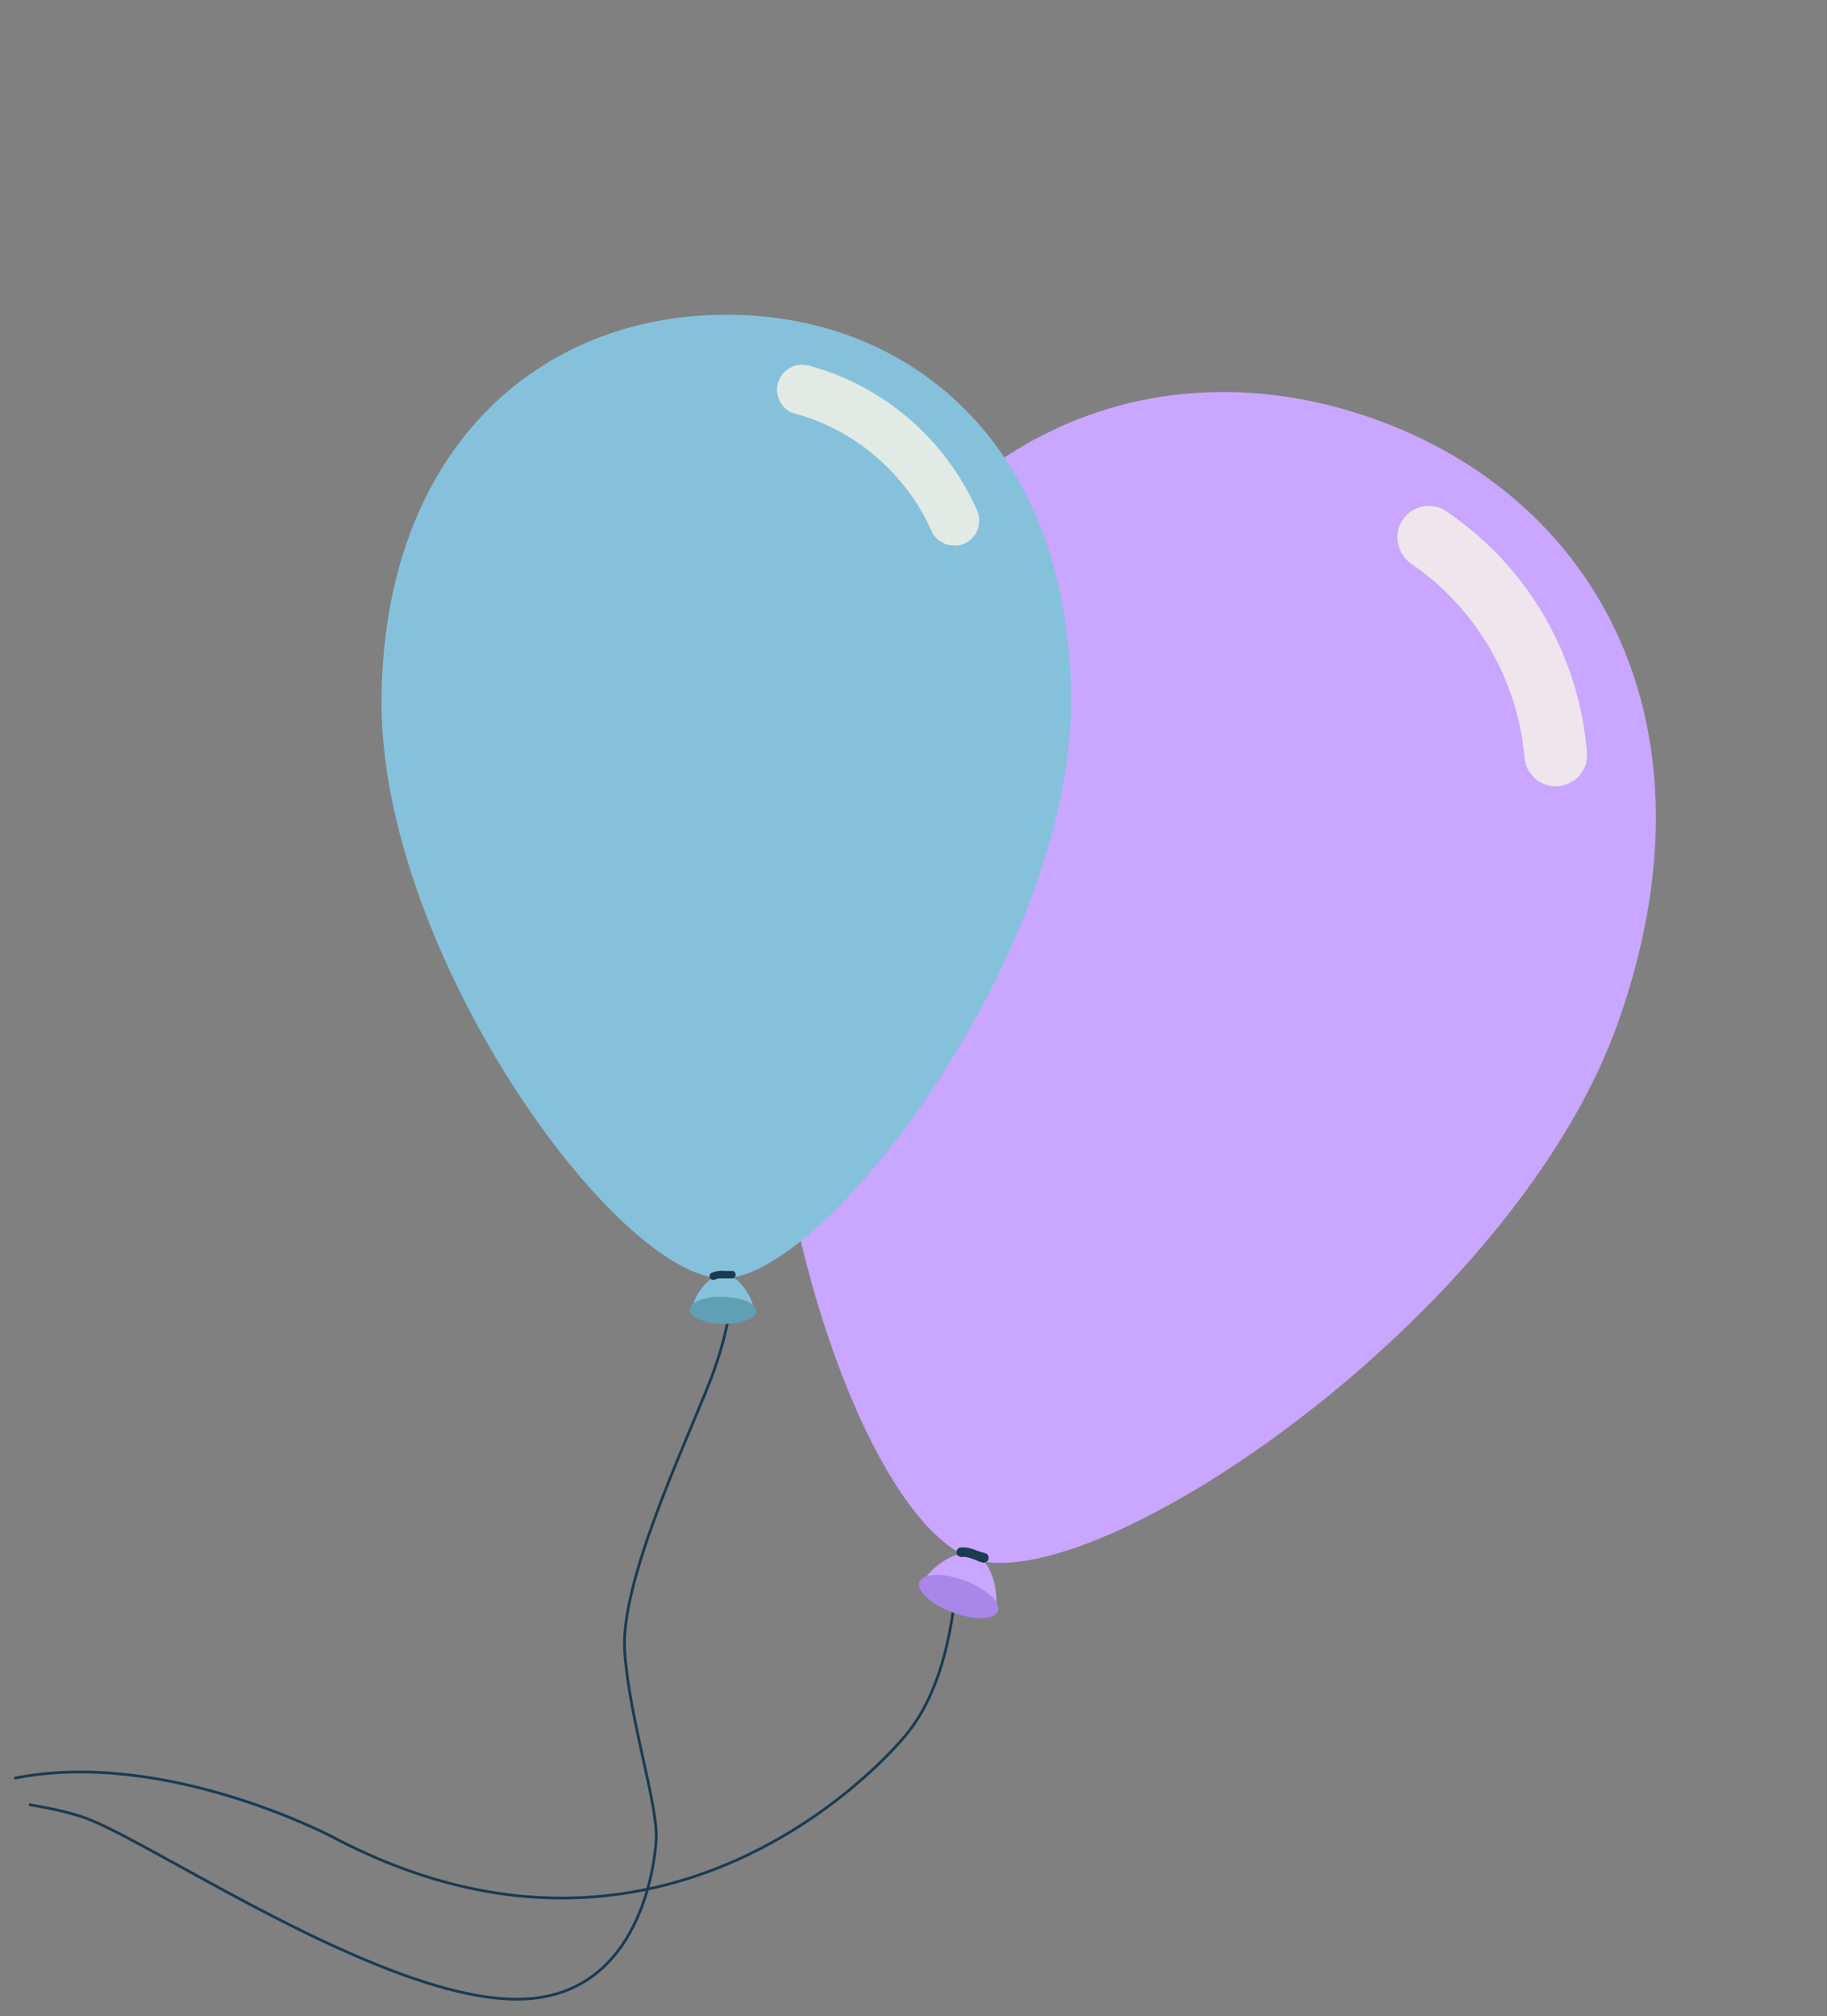 <svg version="1.2" xmlns="http://www.w3.org/2000/svg" viewBox="0 0 465 513" width="465" height="513">
	<rect x="0" y="0" width="465" height="513" fill="#808080" stroke="none"/>
	<title>37-layers-svg</title>
	<style>
		.s0 { fill: #ffc120 } 
		.s1 { fill: none;stroke: #1a3b51;stroke-width: .7 } 
		.s2 { fill: #c9a6ff } 
		.s3 { fill: #a886ea } 
		.s4 { fill: #f7f3e8 } 
		.s5 { fill: #1a3b51 } 
		.s6 { fill: #86c1db } 
		.s7 { fill: #619fb5 } 
	</style>
	<g id="Layer">
		<g id="Layer">
		</g>
		<g id="Layer">
		</g>
		<g id="Layer">
		</g>
		<g id="Layer">
			<path id="Layer" class="s0" d="m305.3 117.7c-3.1-8.4-10.4-5.6-12 1.8 2.7 7.4 11.4 6.7 12-1.8z"/>
		</g>
		<g id="Layer">
		</g>
		<g id="Layer">
		</g>
		<g id="Layer">
		</g>
		<g id="Layer">
		</g>
		<g id="Layer">
			<path id="Layer" class="s0" d="m124.7 249.1c-5.2 1.2-4.9 7.4 0 7.6 5-0.2 5.7-7.1 0-7.6z"/>
		</g>
		<g id="Layer">
			<path id="Layer" class="s0" d="m112.3 133c-5.2 1.3-5 7.5 0 7.7 4.9-0.2 5.6-7.1 0-7.7z"/>
		</g>
		<g id="Layer">
		</g>
		<g id="Layer">
		</g>
		<g id="Layer">
		</g>
		<g id="Layer">
		</g>
		<g id="Layer">
		</g>
		<g id="Layer">
		</g>
		<g id="Layer">
		</g>
		<g id="Layer">
		</g>
		<g id="Layer">
		</g>
		<g id="Layer">
		</g>
		<g id="Layer">
		</g>
		<g id="Layer">
		</g>
		<g id="Layer">
		</g>
		<g id="Layer">
			<path id="Layer" class="s1" d="m283.9 218.8c-13.6 11.8-48.9 53.5-42.5 122.4 3 32.7 7.4 78.8-11.1 100.6 0 0-58.1 72.1-145.9 25.5 0 0-42.7-22.5-80.8-14.8"/>
		</g>
		<g id="Layer">
			<path id="Layer" class="s1" d="m176.2 288.6c0 0 20.6 22.7 4.1 63.9-6.9 17.3-22.5 50.5-21.3 67.8 1.2 17.3 8.6 39.3 8 47.9 0 0-1.5 39.8-34.5 40.5-33.1 0.8-90.1-37.5-109-45.4-3.9-1.7-9.6-3-16.1-4.1"/>
		</g>
		<g id="Layer">
			<path id="Layer" class="s2" d="m412 259.7c-26.4 75.4-133.7 147.8-164.6 136.9-32.6-11.4-69.4-134.4-43-209.8 26.5-75.4 87.5-100.5 144.8-80.4 57.4 20.2 89.3 77.9 62.8 153.3z"/>
		</g>
		<g id="Layer">
			<path id="Layer" class="s2" d="m253.4 408.6c-0.8 2-5.4 2.1-10.4 0.3-4.9-1.9-8.3-5-7.6-7 0.8-2.1 7.7-8.2 12.6-6.4 5 1.9 6.1 11 5.4 13.1z"/>
		</g>
		<g id="Layer">
			<path id="Layer" class="s3" d="m254 410c-0.9 2.2-6 2.4-11.5 0.3-5.5-2-9.3-5.5-8.5-7.7 0.9-2.3 6-2.5 11.5-0.4 5.5 2 9.3 5.5 8.5 7.8z"/>
		</g>
		<g id="Layer" style="opacity: .9">
			<g id="Layer" style="opacity: .9">
				<path id="Layer" class="s4" d="m393.3 199.6q-1.1-0.4-2-1-0.9-0.7-1.6-1.6-0.8-1-1.2-2-0.4-1.1-0.5-2.3c-1.7-19.8-12.5-38.2-28.9-49.3-1.7-1.2-2.9-3.1-3.3-5.2-0.4-2 0-4.2 1.2-5.9 1.2-1.8 3-3 5.1-3.4 2.1-0.4 4.3 0 6 1.2 20.7 14 33.7 36.4 35.8 61.3 0.1 1.3-0.1 2.7-0.6 3.9-0.6 1.2-1.4 2.3-2.4 3.1-1.1 0.8-2.3 1.3-3.7 1.6-1.3 0.2-2.6 0.1-3.9-0.4z"/>
			</g>
		</g>
		<g id="Layer">
			<path id="Layer" class="s5" d="m244.3 396.1q-0.4-0.1-0.7-0.5-0.2-0.3-0.1-0.8 0-0.4 0.3-0.7 0.3-0.3 0.7-0.3c1.7-0.2 3.2 0.4 4.5 0.9 0.6 0.2 1.2 0.4 1.7 0.5 0.7 0.2 1 0.8 0.9 1.5q-0.1 0.2-0.2 0.4-0.1 0.2-0.3 0.3-0.2 0.2-0.5 0.2-0.2 0.1-0.5 0c-0.6-0.1-1.3-0.4-1.9-0.7-1.2-0.4-2.3-0.9-3.4-0.7q-0.1 0-0.1 0-0.1 0-0.2 0 0 0-0.1-0.1-0.1 0-0.1 0z"/>
		</g>
		<g id="Layer">
			<path id="Layer" class="s6" d="m272.6 179.3c-0.4 63.7-62.4 146.1-88.6 146-27.4-0.2-87.2-83.3-86.9-147 0.4-63.7 39.9-98.5 88.3-98.2 48.4 0.2 87.5 35.5 87.2 99.2z"/>
		</g>
		<g id="Layer">
			<path id="Layer" class="s6" d="m191.7 332.7c-0.1 1.7-3.5 3-7.7 2.9-4.3-0.1-7.6-1.5-7.6-3.3 0-1.7 3.6-8.1 7.8-8 4.3 0.1 7.5 6.7 7.5 8.4z"/>
		</g>
		<g id="Layer">
			<path id="Layer" class="s7" d="m192.5 333.6c-0.1 1.9-3.9 3.4-8.6 3.3-4.7-0.1-8.4-1.8-8.4-3.7 0.1-1.9 3.9-3.4 8.6-3.2 4.7 0.1 8.4 1.7 8.4 3.6z"/>
		</g>
		<g id="Layer" style="opacity: .9">
			<g id="Layer" style="opacity: .9">
				<path id="Layer" class="s4" d="m242.8 138.8q-0.9 0-1.8-0.2-0.8-0.3-1.6-0.8-0.8-0.5-1.4-1.2-0.6-0.7-0.9-1.5c-6.5-14.5-19.4-25.7-34.6-29.8-1.7-0.4-3.1-1.5-3.9-3-0.8-1.4-1.1-3.2-0.6-4.8 0.4-1.6 1.5-3 2.9-3.8 1.5-0.9 3.3-1.1 4.9-0.7 19.2 5.2 34.8 18.7 42.9 36.9 0.4 1 0.6 2 0.5 3.1-0.1 1.1-0.4 2.1-1 3-0.6 0.9-1.4 1.6-2.3 2.1-0.9 0.5-2 0.8-3.1 0.7z"/>
			</g>
		</g>
		<g id="Layer">
			<path id="Layer" class="s5" d="m181.6 325.7q-0.4 0-0.6-0.2-0.3-0.2-0.4-0.6 0-0.3 0.1-0.6 0.1-0.3 0.4-0.4c1.3-0.6 2.6-0.6 3.7-0.5 0.5 0 1 0 1.4 0q0.2-0.1 0.4 0 0.1 0.1 0.3 0.2 0.1 0.1 0.2 0.3 0.1 0.1 0.1 0.3 0.1 0.2 0 0.4 0 0.2-0.2 0.3-0.1 0.2-0.3 0.3-0.1 0.1-0.3 0.1c-0.5 0-1.1 0-1.7 0-1 0-1.9-0.1-2.7 0.3q-0.1 0-0.1 0-0.1 0.1-0.1 0.1-0.1 0-0.1 0-0.1 0-0.1 0z"/>
		</g>
	</g>
</svg>